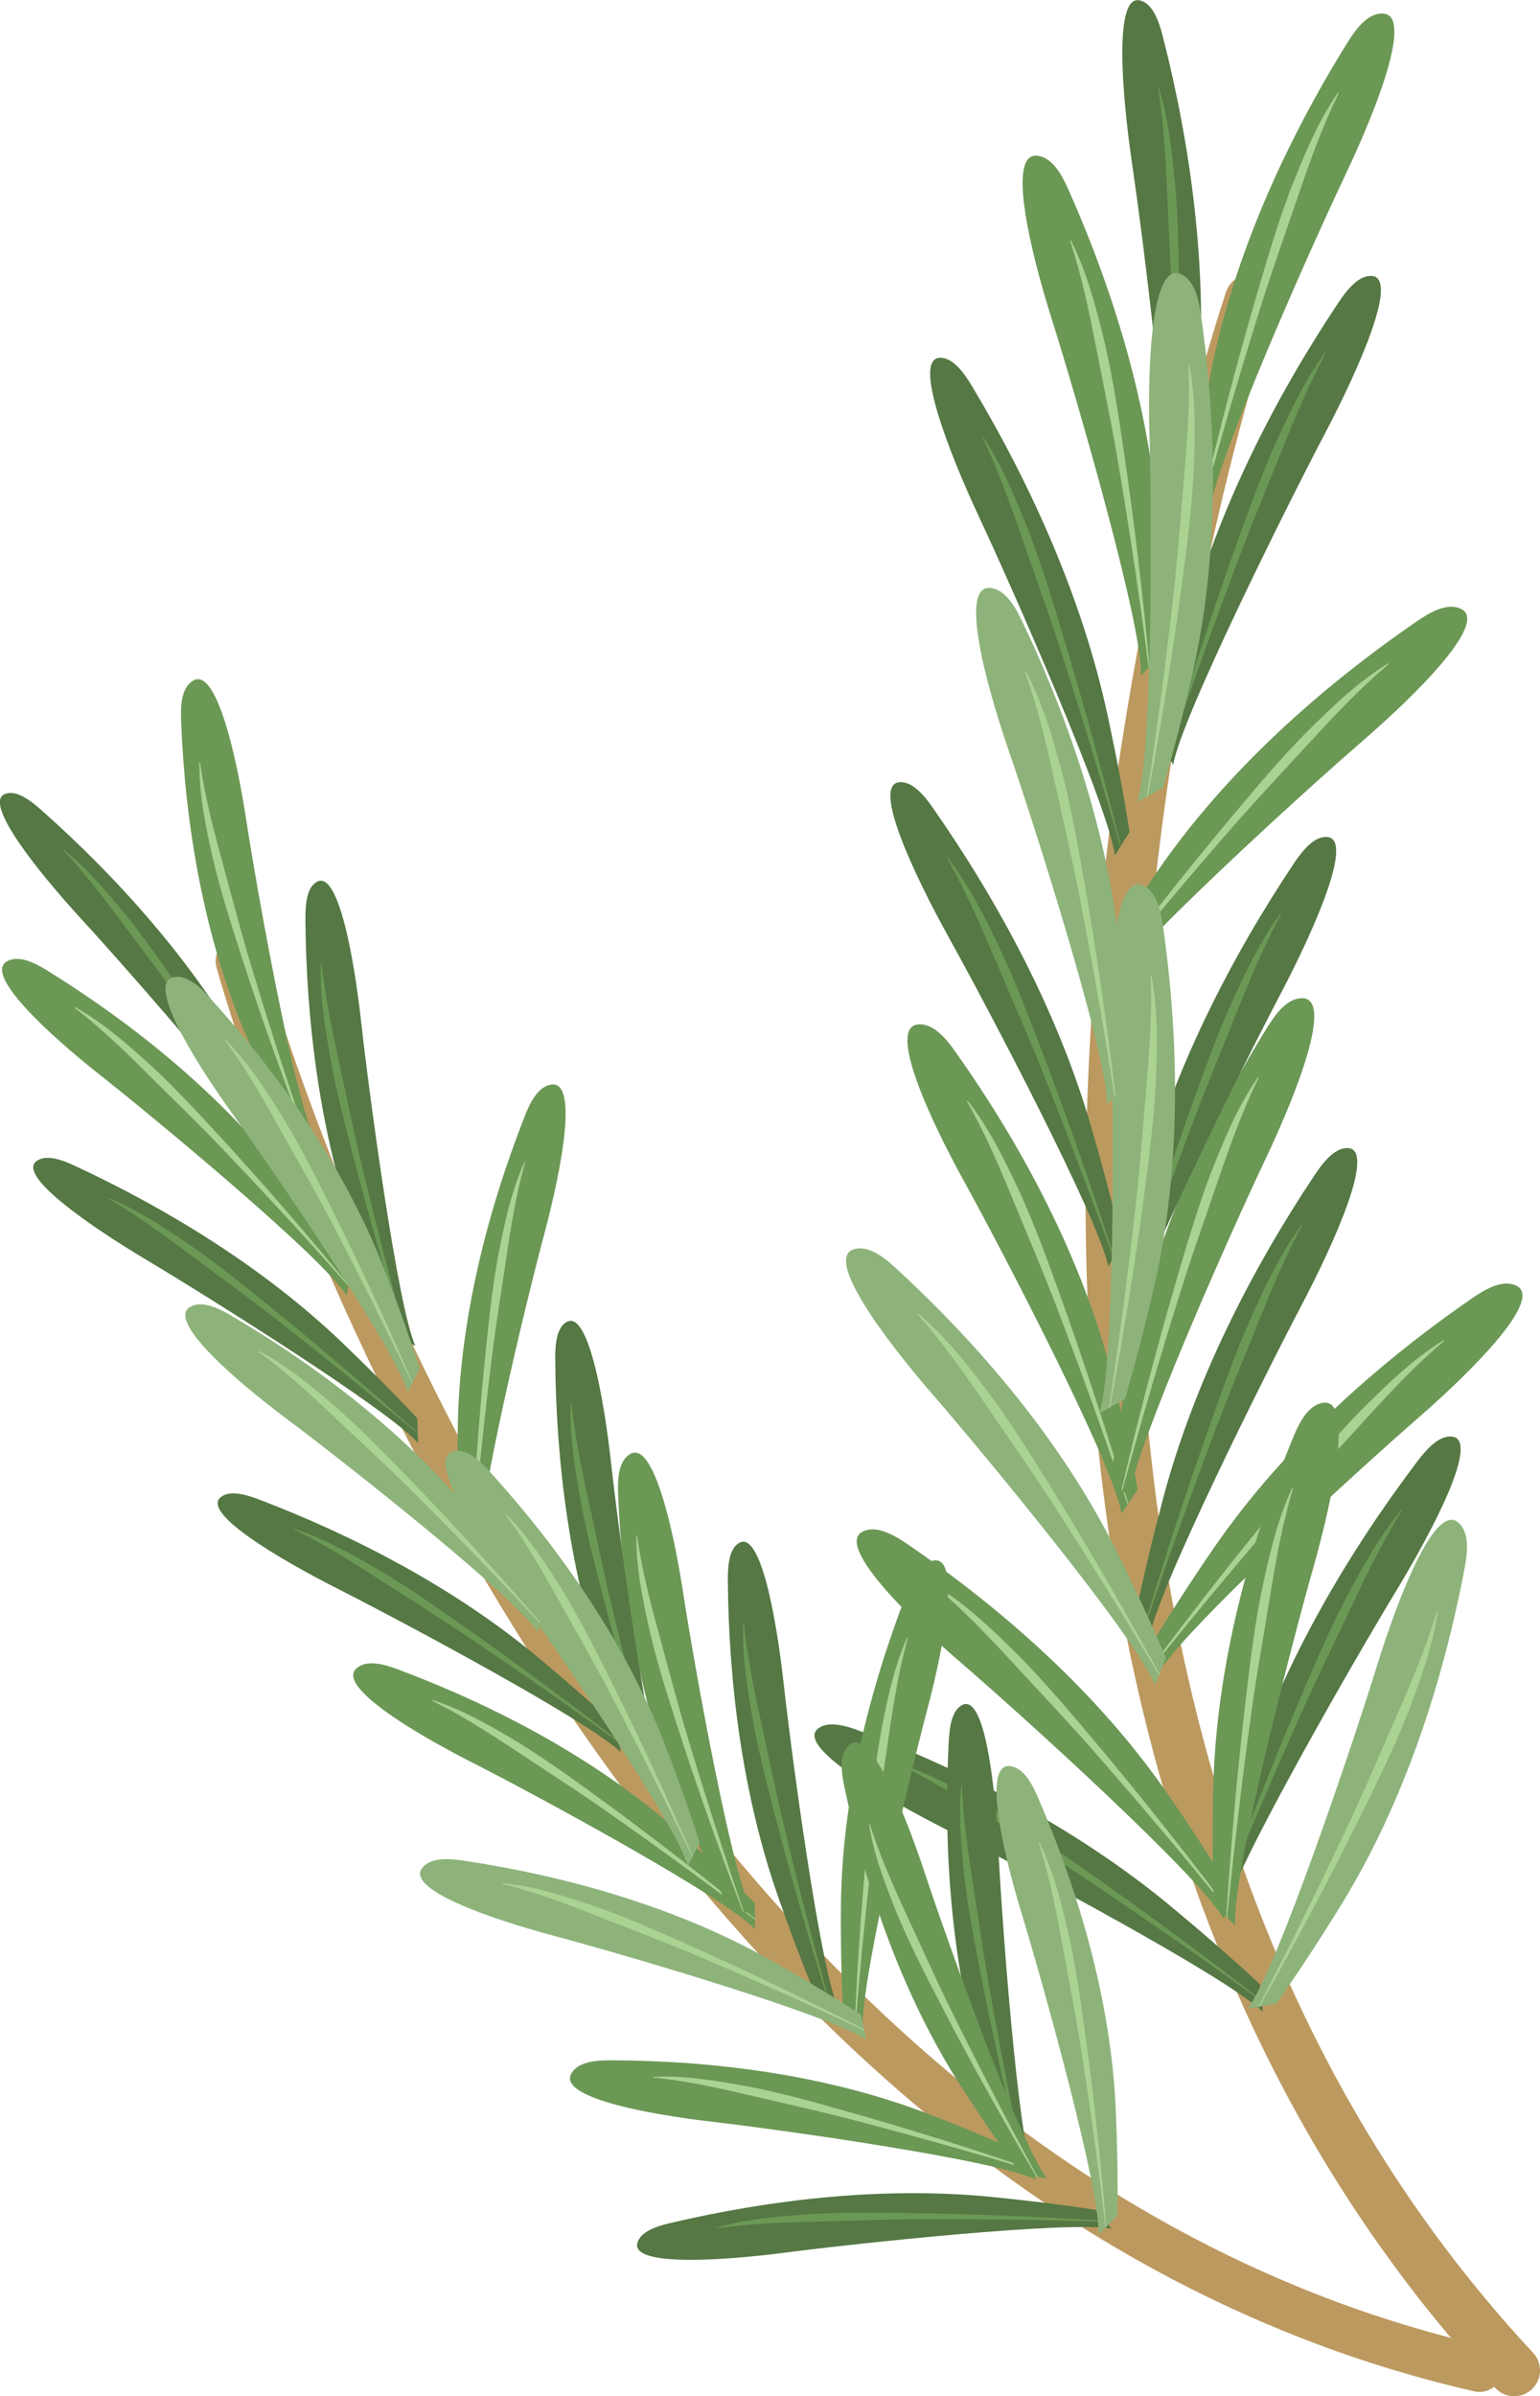 <?xml version="1.0" encoding="UTF-8"?>
<svg id="Ebene_2" data-name="Ebene 2" xmlns="http://www.w3.org/2000/svg" viewBox="0 0 120.52 187.45">
  <defs>
    <style>
      .cls-1 {
        stroke-width: 3.63px;
      }

      .cls-1, .cls-2 {
        fill: none;
        stroke: #bc995f;
        stroke-linecap: round;
        stroke-linejoin: round;
      }

      .cls-2 {
        stroke-width: 4.04px;
      }

      .cls-3 {
        fill: #8db37a;
      }

      .cls-4 {
        fill: #6b9855;
      }

      .cls-5 {
        fill: #aad293;
      }

      .cls-6 {
        fill: #557844;
      }
    </style>
  </defs>
  <g id="OBJECTS">
    <g>
      <g>
        <path class="cls-2" d="M97.87,23.47s-35.07,102.13,20.63,161.96"/>
        <g>
          <path class="cls-4" d="M90.91,51.22c.03-3.07-.06-6.15-.23-9.22-.51-9.44-3.4-18.95-7.09-27.22-.51-1.14-1.26-2.5-2.44-2.6-2.3-.21-.64,7.1,1.2,12.91s7.12,24,6.94,27.75l1.62-1.62Z"/>
          <path class="cls-5" d="M89.89,52.2c-.73-5.62-1.56-11.23-2.52-16.8-.49-2.79-1.07-5.56-1.61-8.33-.54-2.77-1.12-5.53-2.01-8.22,0-.02,0-.04.02-.05.02,0,.04,0,.05.02,1.28,2.55,1.99,5.35,2.66,8.1.63,2.77,1.06,5.58,1.47,8.39.83,5.61,1.5,11.24,2.02,16.89,0,.02-.01.04-.03.04-.02,0-.04-.01-.04-.03Z"/>
        </g>
        <g>
          <path class="cls-4" d="M89.04,116.51c-.57-3.02-1.27-6.02-2.03-9-2.35-9.16-7.05-17.92-12.29-25.3-.72-1.02-1.73-2.2-2.9-2.07-2.3.25.76,7.09,3.71,12.42,2.94,5.33,11.69,22.14,12.24,25.85l1.27-1.9Z"/>
          <path class="cls-5" d="M88.24,117.68c-1.81-5.37-3.73-10.7-5.76-15.99-1.03-2.64-2.14-5.24-3.21-7.85-1.07-2.61-2.19-5.21-3.59-7.67-.01-.02,0-.04.01-.05.02,0,.04,0,.05,0,1.76,2.25,3,4.85,4.19,7.42,1.16,2.6,2.13,5.27,3.09,7.94,1.92,5.34,3.67,10.73,5.29,16.17,0,.02,0,.04-.02.04-.02,0-.04,0-.04-.02Z"/>
        </g>
        <g>
          <path class="cls-4" d="M96.31,147.92c-1.59-2.63-3.28-5.21-5.03-7.73-5.39-7.77-12.84-14.34-20.33-19.44-1.03-.7-2.39-1.46-3.44-.94-2.07,1.03,3.18,6.38,7.8,10.35,4.62,3.98,18.66,16.68,20.47,19.97l.53-2.22Z"/>
          <path class="cls-5" d="M95.96,149.28c-3.57-4.4-7.22-8.73-10.97-12.98-1.88-2.11-3.83-4.16-5.74-6.24-1.92-2.08-3.86-4.12-6.03-5.94-.02-.01-.02-.03,0-.05.01-.01.03-.02.05,0,2.43,1.5,4.5,3.51,6.51,5.5,1.99,2.03,3.83,4.2,5.66,6.37,3.65,4.34,7.18,8.78,10.59,13.31.01.02,0,.04,0,.05s-.04,0-.05,0Z"/>
        </g>
        <g>
          <path class="cls-4" d="M93.25,38.39c.39-3.05.9-6.09,1.48-9.1,1.8-9.28,5.96-18.31,10.74-25.99.66-1.06,1.59-2.3,2.77-2.24,2.31.11-.34,7.12-2.95,12.62-2.62,5.5-10.34,22.8-10.66,26.54l-1.38-1.82Z"/>
          <path class="cls-5" d="M94.05,39.48c1.29-5.52,2.72-11.01,4.31-16.45.8-2.72,1.6-5.45,2.6-8.11,1.04-2.64,2.12-5.31,3.74-7.66.01-.02.03-.02.05,0,.01.01.02.03.01.05-1.25,2.54-2.21,5.2-3.12,7.87-.91,2.67-1.86,5.34-2.73,8.03-1.71,5.4-3.3,10.84-4.79,16.3,0,.02-.02.03-.04.03-.02,0-.03-.02-.03-.04Z"/>
        </g>
        <g>
          <path class="cls-4" d="M86.98,115.42c.39-3.05.9-6.09,1.48-9.1,1.8-9.28,5.96-18.31,10.74-25.99.66-1.06,1.59-2.3,2.77-2.24,2.31.11-.34,7.12-2.95,12.62-2.62,5.5-10.34,22.8-10.66,26.54l-1.38-1.82Z"/>
          <path class="cls-5" d="M87.78,116.51c1.29-5.52,2.72-11.01,4.31-16.45.8-2.72,1.6-5.45,2.6-8.11,1.04-2.64,2.12-5.31,3.74-7.66.01-.02.03-.02.05,0,.01.01.02.03.01.05-1.25,2.54-2.21,5.2-3.12,7.87-.91,2.67-1.86,5.34-2.73,8.03-1.71,5.4-3.3,10.84-4.79,16.3,0,.02-.02.03-.04.03-.02,0-.03-.02-.03-.04Z"/>
        </g>
        <g>
          <path class="cls-4" d="M85.62,75.81c1.58-2.63,3.27-5.21,5.02-7.74,5.37-7.78,12.81-14.37,20.28-19.49,1.03-.71,2.38-1.47,3.44-.94,2.07,1.03-3.17,6.39-7.78,10.37-4.61,3.99-18.63,16.73-20.43,20.02l-.53-2.22Z"/>
          <path class="cls-5" d="M85.92,77.13c3.4-4.54,6.91-8.99,10.56-13.34,1.82-2.17,3.65-4.35,5.64-6.38,2.01-2,4.07-4.01,6.5-5.51.02-.01.04,0,.05.01,0,.02,0,.04,0,.05-2.16,1.82-4.11,3.87-6.02,5.95-1.91,2.08-3.85,4.14-5.73,6.26-3.73,4.25-7.38,8.6-10.94,13-.01.02-.04.02-.05,0-.02-.01-.02-.03,0-.05Z"/>
        </g>
        <g>
          <path class="cls-4" d="M90.01,128.82c1.58-2.64,3.26-5.22,5-7.75,5.36-7.79,12.78-14.4,20.24-19.54,1.03-.71,2.38-1.47,3.43-.95,2.07,1.02-3.15,6.39-7.75,10.39-4.6,4-18.59,16.77-20.38,20.07l-.54-2.22Z"/>
          <path class="cls-5" d="M90.3,130.14c3.38-4.55,6.89-9.01,10.52-13.36,1.82-2.18,3.64-4.35,5.63-6.39,2.01-2,4.06-4.02,6.49-5.53.02-.01.04,0,.05.01,0,.02,0,.04,0,.05-2.16,1.83-4.1,3.88-6,5.97-1.9,2.09-3.84,4.15-5.71,6.27-3.72,4.26-7.36,8.61-10.9,13.03-.01.02-.04.02-.05,0-.02-.01-.02-.03,0-.05Z"/>
        </g>
        <g>
          <path class="cls-6" d="M92.82,39.84c.42-3.04.73-6.11.97-9.17.75-9.42-.58-19.18-2.78-27.79-.3-1.19-.79-2.62-1.81-2.85-1.99-.46-1.46,6.97-.58,12.94.88,5.97,3.22,24.6,2.58,28.3l1.62-1.42Z"/>
          <path class="cls-4" d="M91.8,40.7c.07-5.64.04-11.29-.09-16.93-.08-2.82-.24-5.63-.36-8.44-.12-2.81-.28-5.62-.71-8.41,0-.02,0-.04.03-.04.02,0,.03,0,.04.02.82,2.72,1.08,5.57,1.33,8.38.2,2.82.22,5.65.22,8.48.01,5.65-.12,11.3-.38,16.94,0,.02-.02.03-.04.03-.02,0-.03-.02-.03-.03Z"/>
        </g>
        <g>
          <path class="cls-6" d="M88.4,65.1c-.47-3.04-1.06-6.06-1.7-9.06-1.98-9.24-6.06-18.21-10.63-25.83-.63-1.05-1.51-2.28-2.55-2.22-2.04.13.6,7.1,3.15,12.56,2.56,5.46,10.14,22.65,10.58,26.37l1.15-1.83Z"/>
          <path class="cls-4" d="M87.67,66.22c-1.55-5.43-3.2-10.83-4.94-16.19-.89-2.68-1.85-5.33-2.76-7.99-.92-2.66-1.88-5.31-3.09-7.85,0-.02,0-.04.01-.05.02,0,.03,0,.04.01,1.57,2.37,2.63,5.03,3.67,7.65,1,2.65,1.83,5.35,2.64,8.06,1.63,5.41,3.13,10.86,4.49,16.33,0,.02,0,.04-.02.04-.02,0-.04,0-.04-.02Z"/>
        </g>
        <g>
          <path class="cls-6" d="M87.76,97.18c-.68-3-1.48-5.98-2.33-8.92-2.62-9.08-7.31-17.74-12.4-25.03-.7-1.01-1.66-2.17-2.7-2.03-2.03.27,1.09,7.04,4.02,12.31,2.93,5.27,11.68,21.89,12.39,25.58l1.02-1.9Z"/>
          <path class="cls-4" d="M87.11,98.35c-1.93-5.31-3.94-10.58-6.05-15.81-1.07-2.61-2.21-5.18-3.31-7.78-1.1-2.59-2.24-5.16-3.63-7.62-.01-.02,0-.04.01-.05.01,0,.03,0,.05,0,1.73,2.26,2.98,4.83,4.2,7.38,1.19,2.57,2.19,5.21,3.2,7.85,2.01,5.28,3.87,10.61,5.61,15.98,0,.02,0,.04-.02.04-.02,0-.04,0-.04-.02Z"/>
        </g>
        <g>
          <path class="cls-6" d="M98.61,155.23c-2.25-2.09-4.58-4.11-6.94-6.07-7.27-6.04-16.02-10.57-24.32-13.73-1.15-.44-2.6-.86-3.38-.16-1.53,1.36,4.86,5.21,10.24,7.93,5.39,2.72,21.97,11.54,24.62,14.19l-.23-2.15Z"/>
          <path class="cls-4" d="M98.73,156.56c-4.57-3.31-9.2-6.53-13.89-9.67-2.35-1.56-4.75-3.04-7.11-4.57-2.37-1.52-4.75-3.01-7.28-4.26-.02,0-.03-.03-.02-.04,0-.02.03-.02.04-.02,2.7.9,5.18,2.32,7.62,3.74,2.43,1.46,4.74,3.08,7.06,4.7,4.63,3.24,9.17,6.6,13.63,10.07.01.01.02.03,0,.05-.01.01-.03.02-.05,0Z"/>
        </g>
        <g>
          <path class="cls-6" d="M90.75,57.94c.62-3.01,1.35-6.01,2.13-8.97,2.43-9.14,6.93-17.9,11.86-25.29.68-1.02,1.62-2.2,2.66-2.09,2.03.22-.94,7.06-3.75,12.4-2.81,5.34-11.21,22.14-11.84,25.84l-1.06-1.88Z"/>
          <path class="cls-4" d="M91.36,59.07c1.62-5.41,3.38-10.78,5.27-16.1.95-2.66,1.9-5.33,3.03-7.92,1.16-2.57,2.36-5.17,4.04-7.47.01-.02.03-.02.05,0,.01.01.02.03,0,.05-1.34,2.48-2.42,5.08-3.47,7.69-1.04,2.61-2.13,5.21-3.14,7.85-2,5.27-3.9,10.59-5.71,15.93,0,.02-.03.03-.04.02-.02,0-.03-.02-.02-.04Z"/>
        </g>
        <g>
          <path class="cls-6" d="M87.25,101.83c.62-3.01,1.35-6.01,2.13-8.97,2.43-9.14,6.93-17.9,11.86-25.29.68-1.02,1.62-2.2,2.66-2.09,2.03.22-.94,7.06-3.75,12.4-2.81,5.34-11.21,22.14-11.84,25.84l-1.06-1.88Z"/>
          <path class="cls-4" d="M87.86,102.96c1.62-5.41,3.38-10.78,5.27-16.1.95-2.66,1.9-5.33,3.03-7.92,1.16-2.57,2.36-5.17,4.04-7.47.01-.02.03-.02.05,0,.01.01.02.03,0,.05-1.34,2.48-2.42,5.08-3.47,7.69-1.04,2.61-2.13,5.21-3.14,7.85-2,5.27-3.9,10.59-5.71,15.93,0,.02-.03.03-.04.02-.02,0-.03-.02-.02-.04Z"/>
        </g>
        <g>
          <path class="cls-6" d="M94.9,147.68c.8-2.97,1.7-5.91,2.67-8.83,2.97-8.98,7.99-17.45,13.35-24.53.74-.98,1.75-2.1,2.78-1.93,2.02.35-1.36,6.99-4.49,12.15-3.13,5.16-12.52,21.43-13.36,25.08l-.95-1.94Z"/>
          <path class="cls-4" d="M95.44,148.84c1.95-5.3,4.02-10.55,6.22-15.76,1.1-2.6,2.21-5.2,3.5-7.72,1.32-2.5,2.66-5.02,4.48-7.21.01-.01.03-.02.05,0,.01.01.02.03,0,.05-1.48,2.4-2.72,4.92-3.92,7.47-1.2,2.55-2.44,5.08-3.61,7.64-2.31,5.14-4.53,10.33-6.66,15.56,0,.02-.03.03-.04.02-.02,0-.03-.03-.02-.04Z"/>
        </g>
        <g>
          <path class="cls-6" d="M88.9,126.17c.62-3.01,1.35-6.01,2.13-8.97,2.43-9.14,6.93-17.9,11.86-25.29.68-1.02,1.62-2.2,2.66-2.09,2.03.22-.94,7.06-3.75,12.4-2.81,5.34-11.21,22.14-11.84,25.84l-1.06-1.88Z"/>
          <path class="cls-4" d="M89.51,127.3c1.62-5.41,3.38-10.78,5.27-16.1.95-2.66,1.9-5.33,3.03-7.92,1.16-2.57,2.36-5.17,4.04-7.47.01-.02.03-.02.05,0,.01.01.02.03,0,.05-1.34,2.48-2.42,5.08-3.47,7.69-1.04,2.61-2.13,5.21-3.14,7.85-2,5.27-3.9,10.59-5.71,15.93,0,.02-.03.03-.04.02-.02,0-.03-.02-.02-.04Z"/>
        </g>
        <g>
          <path class="cls-3" d="M91,61.64c.87-2.95,1.63-5.93,2.32-8.93,2.11-9.22,1.94-19.16.66-28.12-.18-1.24-.53-2.75-1.63-3.17-2.15-.83-2.57,6.65-2.39,12.74.17,6.09.25,25.03-.96,28.58l2-1.11Z"/>
          <path class="cls-5" d="M89.75,62.31c.85-5.6,1.59-11.22,2.2-16.85.29-2.82.5-5.64.74-8.45.24-2.81.44-5.63.32-8.46,0-.02.01-.04.03-.04.02,0,.03.01.04.03.53,2.81.44,5.69.33,8.52-.16,2.84-.52,5.66-.89,8.47-.74,5.62-1.65,11.22-2.7,16.79,0,.02-.02.03-.04.03-.02,0-.03-.02-.03-.04Z"/>
        </g>
        <g>
          <path class="cls-3" d="M99.88,156.74c1.77-2.51,3.46-5.09,5.07-7.71,4.96-8.05,8-17.51,9.68-26.41.23-1.23.38-2.77-.52-3.53-1.77-1.48-4.57,5.47-6.37,11.29-1.8,5.82-7.82,23.78-10.11,26.76l2.25-.41Z"/>
          <path class="cls-5" d="M98.49,156.97c2.6-5.03,5.11-10.11,7.5-15.24,1.18-2.57,2.28-5.18,3.42-7.76,1.14-2.59,2.23-5.19,3.03-7.9,0-.02.02-.03.04-.03.02,0,.03.02.03.04-.4,2.83-1.41,5.52-2.43,8.17-1.06,2.64-2.31,5.19-3.57,7.73-2.51,5.09-5.17,10.09-7.96,15.03,0,.02-.03.02-.05.01-.02,0-.02-.03-.01-.05Z"/>
        </g>
        <g>
          <path class="cls-3" d="M88.03,109.46c.87-2.95,1.63-5.93,2.32-8.93,2.11-9.22,1.94-19.16.66-28.12-.18-1.24-.53-2.75-1.63-3.17-2.15-.83-2.57,6.65-2.39,12.74.17,6.09.25,25.03-.96,28.58l2-1.11Z"/>
          <path class="cls-5" d="M86.79,110.12c.85-5.6,1.59-11.22,2.2-16.85.29-2.82.5-5.64.74-8.45.24-2.81.44-5.63.32-8.46,0-.02.01-.04.03-.04.02,0,.03.01.04.03.53,2.81.44,5.69.33,8.52-.16,2.84-.52,5.66-.89,8.47-.74,5.62-1.65,11.22-2.7,16.79,0,.02-.02.03-.04.03-.02,0-.03-.02-.03-.04Z"/>
        </g>
        <g>
          <path class="cls-3" d="M88.21,84.77c-.05-3.07-.22-6.15-.46-9.21-.75-9.43-3.88-18.86-7.79-27.03-.54-1.13-1.33-2.46-2.5-2.54-2.3-.15-.46,7.11,1.53,12.87,1.99,5.76,7.74,23.81,7.64,27.56l1.57-1.66Z"/>
          <path class="cls-5" d="M87.22,85.78c-.87-5.6-1.85-11.18-2.95-16.73-.56-2.77-1.22-5.53-1.82-8.29-.61-2.76-1.27-5.5-2.22-8.17,0-.02,0-.04.02-.05.02,0,.04,0,.05.02,1.35,2.52,2.12,5.29,2.86,8.03.7,2.76,1.2,5.55,1.69,8.35.97,5.59,1.79,11.2,2.45,16.83,0,.02-.01.04-.03.04-.02,0-.04-.01-.04-.03Z"/>
        </g>
        <g>
          <path class="cls-3" d="M91.24,129.7c-1.19-2.83-2.5-5.62-3.87-8.37-4.21-8.47-10.64-16.05-17.31-22.17-.92-.85-2.15-1.79-3.27-1.42-2.19.72,2.23,6.77,6.22,11.37,3.99,4.6,16.06,19.2,17.38,22.72l.84-2.12Z"/>
          <path class="cls-5" d="M90.69,131.01c-2.9-4.87-5.89-9.68-8.98-14.43-1.56-2.36-3.19-4.67-4.78-7.01-1.6-2.33-3.23-4.63-5.11-6.75-.01-.01-.01-.04,0-.05.01-.01.03-.01.05,0,2.19,1.83,3.94,4.12,5.65,6.38,1.68,2.29,3.18,4.71,4.68,7.12,2.99,4.82,5.84,9.73,8.55,14.7,0,.02,0,.04-.01.05-.02,0-.04,0-.05-.01Z"/>
        </g>
        <g>
          <path class="cls-4" d="M95,149.04c-.12-3.07-.12-6.15-.05-9.22.23-9.45,2.83-19.04,6.27-27.42.48-1.16,1.19-2.53,2.36-2.67,2.29-.28.85,7.08-.81,12.94-1.67,5.86-6.4,24.2-6.1,27.94l-1.66-1.57Z"/>
          <path class="cls-5" d="M95.97,149.99c.35-5.66.85-11.31,1.51-16.94.33-2.82.67-5.64,1.22-8.43.59-2.77,1.2-5.58,2.41-8.18,0-.02.03-.03.05-.02.02,0,.02.03.02.05-.81,2.71-1.31,5.49-1.77,8.28-.45,2.79-.95,5.57-1.36,8.37-.79,5.61-1.45,11.23-2.01,16.87,0,.02-.02.03-.04.03-.02,0-.03-.02-.03-.04Z"/>
        </g>
      </g>
      <g>
        <path class="cls-1" d="M18.69,75.18s25.44,93.71,97.09,110.12"/>
        <g>
          <path class="cls-4" d="M27.51,99.34c-1.53-2.3-3.15-4.55-4.82-6.75-5.14-6.77-12.09-12.39-19.01-16.68-.96-.59-2.2-1.22-3.13-.71-1.82,1.01,3.11,5.61,7.41,9s17.41,14.27,19.16,17.15l.39-2.02Z"/>
          <path class="cls-5" d="M27.25,100.58c-3.38-3.82-6.83-7.57-10.35-11.24-1.77-1.83-3.6-3.59-5.4-5.39-1.8-1.79-3.63-3.55-5.65-5.1-.01-.01-.02-.03,0-.05,0-.01.03-.02.04-.01,2.24,1.25,4.18,2.98,6.06,4.69,1.87,1.75,3.6,3.62,5.33,5.5,3.45,3.76,6.79,7.61,10.02,11.55.01.01,0,.03,0,.05-.01.01-.03,0-.05,0Z"/>
        </g>
        <g>
          <path class="cls-4" d="M59.07,148.88c-1.95-1.96-3.98-3.84-6.05-5.67-6.37-5.63-14.29-9.78-21.91-12.63-1.05-.39-2.4-.77-3.2-.08-1.58,1.34,4.15,4.89,9.03,7.37,4.88,2.48,19.87,10.58,22.15,13.06l-.02-2.06Z"/>
          <path class="cls-5" d="M59.06,150.15c-4.06-3.08-8.18-6.08-12.36-8.99-2.1-1.44-4.24-2.82-6.35-4.22-2.12-1.4-4.25-2.77-6.54-3.9-.02,0-.02-.03-.02-.04,0-.02.02-.02.04-.02,2.45.79,4.68,2.1,6.87,3.41,2.17,1.35,4.24,2.85,6.3,4.35,4.12,3.01,8.15,6.13,12.09,9.36.01.01.02.03,0,.05-.01.01-.03.02-.05,0Z"/>
        </g>
        <g>
          <path class="cls-4" d="M80.33,168.59c-2.51-1.16-5.07-2.22-7.65-3.21-7.93-3.06-16.8-4.19-24.94-4.21-1.12,0-2.51.12-3.03,1.04-1.02,1.81,5.59,3.14,11.03,3.77,5.44.63,22.31,3,25.32,4.53l-.73-1.92Z"/>
          <path class="cls-5" d="M80.76,169.78c-4.88-1.47-9.78-2.85-14.71-4.13-2.47-.62-4.95-1.17-7.42-1.75-2.47-.58-4.95-1.12-7.49-1.38-.02,0-.03-.02-.03-.03,0-.02.02-.03.03-.03,2.57-.11,5.12.34,7.62.8,2.51.5,4.97,1.19,7.42,1.88,4.91,1.39,9.78,2.91,14.6,4.57.02,0,.03.02.02.04,0,.02-.02.03-.04.02Z"/>
        </g>
        <g>
          <path class="cls-4" d="M22.78,88.61c-1.25-2.47-2.4-4.99-3.49-7.52-3.35-7.82-4.81-16.63-5.12-24.77-.04-1.12.02-2.52.93-3.07,1.77-1.08,3.34,5.47,4.17,10.89s3.81,22.19,5.46,25.13l-1.95-.66Z"/>
          <path class="cls-5" d="M23.93,89.02c-1.83-4.76-3.53-9.56-5.1-14.42-.78-2.43-1.56-4.86-2.15-7.35-.56-2.49-1.1-5.02-1.08-7.59,0-.02.01-.03.03-.03.02,0,.03.01.03.03.35,2.52.98,4.98,1.65,7.43.67,2.45,1.31,4.91,2.02,7.36,1.45,4.88,3.01,9.73,4.66,14.55,0,.02,0,.04-.02.04-.02,0-.03,0-.04-.02Z"/>
        </g>
        <g>
          <path class="cls-4" d="M56.98,149.11c-1.25-2.47-2.4-4.99-3.49-7.52-3.35-7.82-4.81-16.63-5.12-24.77-.04-1.12.02-2.51.93-3.07,1.77-1.08,3.34,5.47,4.17,10.89s3.81,22.19,5.46,25.13l-1.95-.66Z"/>
          <path class="cls-5" d="M58.13,149.52c-1.83-4.76-3.53-9.56-5.1-14.42-.78-2.43-1.56-4.86-2.15-7.35-.56-2.49-1.1-5.02-1.08-7.59,0-.02.01-.03.03-.03.02,0,.03.01.03.03.35,2.52.98,4.98,1.65,7.43.67,2.45,1.31,4.91,2.02,7.36,1.45,4.88,3.01,9.73,4.66,14.55,0,.02,0,.04-.02.04-.02,0-.03,0-.04-.02Z"/>
        </g>
        <g>
          <path class="cls-4" d="M35.99,120.31c-.15-2.76-.2-5.53-.17-8.29.07-8.5,2.28-17.16,5.26-24.74.41-1.05,1.03-2.29,2.08-2.44,2.06-.28.86,6.35-.55,11.64-1.42,5.29-5.42,21.85-5.1,25.21l-1.52-1.39Z"/>
          <path class="cls-5" d="M36.87,121.15c.24-5.09.61-10.18,1.12-15.25.26-2.54.53-5.08.98-7.59.49-2.5,1.01-5.04,2.06-7.38,0-.02.03-.02.04-.02.01,0,.02.03.02.04-.69,2.45-1.1,4.95-1.47,7.47-.37,2.51-.78,5.02-1.1,7.55-.63,5.05-1.15,10.12-1.58,15.2,0,.02-.02.03-.03.03-.02,0-.03-.02-.03-.03Z"/>
        </g>
        <g>
          <path class="cls-4" d="M66,157.55c-.16-2.76-.21-5.53-.19-8.29.05-8.5,2.24-17.17,5.2-24.75.41-1.05,1.03-2.3,2.08-2.44,2.06-.29.88,6.35-.52,11.65-1.4,5.3-5.37,21.86-5.04,25.22l-1.52-1.38Z"/>
          <path class="cls-5" d="M66.89,158.39c.22-5.09.58-10.18,1.09-15.26.25-2.54.51-5.08.96-7.6.48-2.5.99-5.04,2.04-7.39,0-.02.03-.02.04-.02.01,0,.02.02.02.04-.68,2.45-1.09,4.96-1.46,7.47-.36,2.51-.76,5.03-1.09,7.55-.62,5.05-1.13,10.12-1.54,15.2,0,.02-.02.03-.03.03-.02,0-.03-.02-.03-.03Z"/>
        </g>
        <g>
          <path class="cls-6" d="M23.19,89.91c-1.23-2.48-2.54-4.91-3.91-7.31-4.2-7.39-10.11-13.98-16.1-19.28-.83-.73-1.91-1.55-2.79-1.21-1.72.66,2.43,5.93,6.1,9.92,3.67,4,14.81,16.69,16.2,19.76l.49-1.88Z"/>
          <path class="cls-4" d="M22.87,91.06c-2.8-4.23-5.67-8.42-8.61-12.55-1.48-2.06-3.02-4.07-4.53-6.1-1.51-2.03-3.04-4.04-4.77-5.9-.01-.01-.01-.03,0-.04.01-.01.03-.01.04,0,1.99,1.61,3.62,3.6,5.22,5.57,1.58,2,3.01,4.1,4.44,6.2,2.86,4.2,5.61,8.47,8.26,12.8,0,.01,0,.03-.01.04-.01,0-.03,0-.04,0Z"/>
        </g>
        <g>
          <path class="cls-6" d="M32.65,110.95c-1.89-2.02-3.85-3.98-5.84-5.89-6.14-5.88-13.7-10.49-20.95-13.86-1-.47-2.27-.93-3.02-.36-1.46,1.13,4.03,4.98,8.69,7.76,4.66,2.78,18.97,11.74,21.19,14.29l-.07-1.94Z"/>
          <path class="cls-4" d="M32.67,112.14c-3.89-3.25-7.84-6.44-11.85-9.55-2.01-1.55-4.06-3.03-6.09-4.55-2.03-1.51-4.07-3-6.26-4.28-.01,0-.02-.03-.01-.04,0-.01.02-.02.04-.01,2.36.97,4.5,2.41,6.6,3.84,2.08,1.46,4.06,3.06,6.03,4.66,3.95,3.2,7.8,6.5,11.58,9.89.01.01.01.03,0,.04-.01.01-.03.01-.04,0Z"/>
        </g>
        <g>
          <path class="cls-6" d="M48.36,135.14c-2.02-1.88-4.11-3.7-6.23-5.47-6.53-5.44-14.39-9.52-21.86-12.37-1.03-.39-2.33-.77-3.03-.15-1.37,1.22,4.36,4.69,9.2,7.14,4.84,2.45,19.74,10.4,22.13,12.78l-.2-1.93Z"/>
          <path class="cls-4" d="M48.47,136.33c-4.11-2.98-8.27-5.88-12.48-8.71-2.11-1.4-4.26-2.74-6.39-4.12-2.13-1.37-4.27-2.71-6.55-3.84-.02,0-.02-.02-.02-.04,0-.01.02-.02.04-.02,2.43.81,4.65,2.09,6.85,3.37,2.18,1.31,4.26,2.77,6.34,4.23,4.16,2.92,8.24,5.94,12.24,9.06.01.01.02.03,0,.04-.01.01-.03.02-.04,0Z"/>
        </g>
        <g>
          <path class="cls-6" d="M85.73,172.87c-2.73-.42-5.48-.75-8.23-1.02-8.46-.82-17.25.22-25.03,2.05-1.07.25-2.37.67-2.59,1.58-.45,1.78,6.24,1.43,11.62.73,5.38-.7,22.17-2.5,25.49-1.86l-1.25-1.48Z"/>
          <path class="cls-4" d="M86.49,173.8c-5.07-.15-10.15-.22-15.22-.19-2.54.03-5.07.13-7.6.19-2.53.06-5.06.16-7.57.51-.02,0-.03,0-.04-.02,0-.02,0-.03.02-.04,2.46-.7,5.03-.88,7.56-1.06,2.54-.14,5.09-.1,7.62-.07,5.08.08,10.15.29,15.22.61.02,0,.03.02.03.03,0,.02-.02.03-.03.03Z"/>
        </g>
        <g>
          <path class="cls-6" d="M30.78,104.43c-1.06-2.55-2.03-5.15-2.94-7.75-2.81-8.02-3.88-16.81-3.94-24.81,0-1.1.09-2.46.92-2.9,1.63-.86,2.87,5.73,3.46,11.12.6,5.39,2.83,22.13,4.23,25.2l-1.74-.86Z"/>
          <path class="cls-4" d="M31.81,104.96c-1.52-4.84-2.93-9.72-4.2-14.64-.64-2.46-1.28-4.92-1.74-7.42-.43-2.5-.86-5.04-.76-7.59,0-.02.01-.03.03-.03.02,0,.03.01.03.03.26,2.52.76,5,1.3,7.47.54,2.47,1.05,4.96,1.62,7.43,1.17,4.93,2.44,9.85,3.79,14.74,0,.02,0,.03-.02.04-.02,0-.03,0-.04-.02Z"/>
        </g>
        <g>
          <path class="cls-6" d="M50.33,138.86c-1.06-2.55-2.03-5.15-2.94-7.75-2.81-8.02-3.88-16.81-3.94-24.81,0-1.1.09-2.46.92-2.9,1.63-.86,2.87,5.73,3.46,11.12.6,5.39,2.83,22.13,4.23,25.2l-1.74-.86Z"/>
          <path class="cls-4" d="M51.36,139.39c-1.52-4.84-2.93-9.72-4.2-14.64-.64-2.46-1.28-4.92-1.74-7.42-.43-2.5-.86-5.04-.76-7.59,0-.02.01-.03.03-.03.02,0,.03.01.03.03.26,2.52.76,5,1.3,7.47.54,2.47,1.05,4.96,1.62,7.43,1.17,4.93,2.44,9.85,3.79,14.74,0,.02,0,.03-.02.04-.02,0-.03,0-.04-.02Z"/>
        </g>
        <g>
          <path class="cls-6" d="M79.16,169.12c-.9-2.61-1.72-5.26-2.47-7.92-2.32-8.18-2.86-17.02-2.44-25,.06-1.1.24-2.45,1.09-2.84,1.68-.76,2.52,5.89,2.79,11.31.27,5.42,1.5,22.26,2.71,25.41l-1.68-.97Z"/>
          <path class="cls-4" d="M80.15,169.71c-1.23-4.93-2.34-9.88-3.32-14.87-.49-2.49-.98-4.99-1.3-7.51-.28-2.52-.55-5.08-.31-7.63,0-.02.02-.03.03-.03.02,0,.03.02.03.03.11,2.53.46,5.04.85,7.54.39,2.5.75,5.01,1.17,7.51.87,4.99,1.84,9.98,2.9,14.94,0,.02,0,.03-.02.04-.02,0-.03,0-.04-.02Z"/>
        </g>
        <g>
          <path class="cls-6" d="M63.84,156.14c-1.06-2.55-2.03-5.15-2.94-7.75-2.81-8.02-3.88-16.81-3.94-24.81,0-1.1.09-2.46.92-2.9,1.63-.86,2.87,5.73,3.46,11.12.6,5.39,2.83,22.13,4.23,25.2l-1.74-.86Z"/>
          <path class="cls-4" d="M64.86,156.68c-1.52-4.84-2.93-9.72-4.2-14.64-.64-2.46-1.28-4.92-1.74-7.42-.43-2.5-.86-5.04-.76-7.59,0-.02.01-.03.03-.03.02,0,.03.01.03.03.26,2.52.76,5,1.3,7.47.54,2.47,1.05,4.96,1.62,7.43,1.17,4.93,2.44,9.85,3.79,14.74,0,.02,0,.03-.02.04-.02,0-.03,0-.04-.02Z"/>
        </g>
        <g>
          <path class="cls-3" d="M32.84,107.06c-.84-2.63-1.78-5.24-2.78-7.81-3.09-7.92-8.22-15.24-13.7-21.26-.76-.83-1.78-1.78-2.81-1.54-2.02.47,1.45,6.25,4.65,10.69s12.82,18.5,13.71,21.76l.93-1.83Z"/>
          <path class="cls-5" d="M32.24,108.18c-2.2-4.6-4.48-9.15-6.87-13.65-1.2-2.24-2.48-4.45-3.71-6.66-1.24-2.22-2.51-4.41-4.03-6.46-.01-.01,0-.03,0-.05.01-.01.03,0,.04,0,1.81,1.82,3.2,4.01,4.54,6.17,1.32,2.19,2.47,4.47,3.61,6.75,2.29,4.56,4.44,9.19,6.46,13.86,0,.02,0,.04-.02.04-.02,0-.03,0-.04-.02Z"/>
        </g>
        <g>
          <path class="cls-3" d="M87.44,173.35c.06-2.76,0-5.53-.12-8.29-.37-8.5-2.88-17.07-6.13-24.54-.45-1.03-1.11-2.26-2.17-2.36-2.07-.21-.64,6.38.96,11.62,1.6,5.24,6.18,21.64,5.98,25.01l1.47-1.44Z"/>
          <path class="cls-5" d="M86.52,174.23c-.6-5.06-1.3-10.11-2.11-15.13-.42-2.51-.91-5.01-1.37-7.5-.46-2.5-.96-4.99-1.74-7.41,0-.02,0-.04.02-.04.02,0,.03,0,.04.02,1.13,2.31,1.74,4.82,2.31,7.31.54,2.5.9,5.03,1.25,7.56.7,5.05,1.24,10.12,1.66,15.2,0,.02-.01.03-.03.03-.02,0-.03-.01-.03-.03Z"/>
        </g>
        <g>
          <path class="cls-3" d="M54.76,144.14c-.84-2.63-1.78-5.24-2.78-7.81-3.09-7.92-8.22-15.24-13.7-21.26-.76-.83-1.78-1.78-2.81-1.54-2.02.47,1.45,6.25,4.65,10.69s12.82,18.5,13.71,21.76l.93-1.83Z"/>
          <path class="cls-5" d="M54.17,145.26c-2.2-4.6-4.48-9.15-6.87-13.65-1.2-2.24-2.48-4.45-3.71-6.66-1.24-2.22-2.51-4.41-4.03-6.46-.01-.01,0-.03,0-.05.01-.01.03,0,.04,0,1.81,1.82,3.2,4.01,4.54,6.17,1.32,2.19,2.47,4.47,3.61,6.75,2.29,4.56,4.44,9.19,6.46,13.86,0,.02,0,.04-.02.04-.02,0-.03,0-.04-.02Z"/>
        </g>
        <g>
          <path class="cls-3" d="M42.43,125.68c-1.59-2.26-3.27-4.47-4.99-6.62-5.32-6.64-12.41-12.08-19.43-16.19-.97-.57-2.23-1.16-3.14-.63-1.79,1.05,3.25,5.53,7.64,8.81,4.39,3.28,17.77,13.82,19.6,16.65l.34-2.03Z"/>
          <path class="cls-5" d="M42.2,126.93c-3.47-3.73-7.02-7.39-10.64-10.97-1.82-1.78-3.69-3.5-5.54-5.25-1.85-1.74-3.72-3.46-5.78-4.96-.02,0-.02-.03,0-.05,0-.01.03-.02.04-.01,2.28,1.19,4.25,2.87,6.18,4.53,1.91,1.7,3.69,3.53,5.47,5.36,3.55,3.67,6.98,7.44,10.32,11.29.01.01.01.03,0,.05-.01.01-.03.01-.05,0Z"/>
        </g>
        <g>
          <path class="cls-3" d="M67.36,157.59c-2.32-1.51-4.7-2.93-7.1-4.28-7.41-4.17-16.02-6.57-24.07-7.77-1.11-.16-2.5-.25-3.15.59-1.27,1.64,5.08,3.91,10.37,5.32,5.29,1.41,21.64,6.19,24.4,8.14l-.44-2.01Z"/>
          <path class="cls-5" d="M67.62,158.83c-4.61-2.16-9.27-4.24-13.96-6.21-2.35-.97-4.73-1.87-7.09-2.8-2.36-.93-4.74-1.82-7.21-2.44-.02,0-.03-.02-.03-.04,0-.02.02-.03.04-.03,2.56.26,5.01,1.07,7.43,1.9,2.41.86,4.74,1.9,7.07,2.93,4.66,2.08,9.25,4.29,13.79,6.63.02,0,.02.03.01.04,0,.02-.03.02-.04.01Z"/>
        </g>
        <g>
          <path class="cls-4" d="M79.92,170.09c-1.64-2.22-3.2-4.52-4.69-6.84-4.6-7.15-7.51-15.6-9.17-23.57-.23-1.1-.39-2.48.4-3.18,1.57-1.36,4.21,4.84,5.92,10.04,1.72,5.2,7.45,21.24,9.56,23.87l-2.03-.33Z"/>
          <path class="cls-5" d="M81.12,170.3c-2.6-4.39-5.08-8.84-7.43-13.37-1.17-2.26-2.35-4.54-3.35-6.89-.96-2.36-1.92-4.76-2.33-7.3,0-.02,0-.03.03-.04.02,0,.03,0,.04.02.77,2.43,1.79,4.75,2.86,7.05,1.07,2.3,2.11,4.63,3.22,6.92,2.24,4.57,4.59,9.09,7.02,13.57,0,.02,0,.04-.01.04-.02,0-.03,0-.04-.01Z"/>
        </g>
      </g>
    </g>
  </g>
</svg>